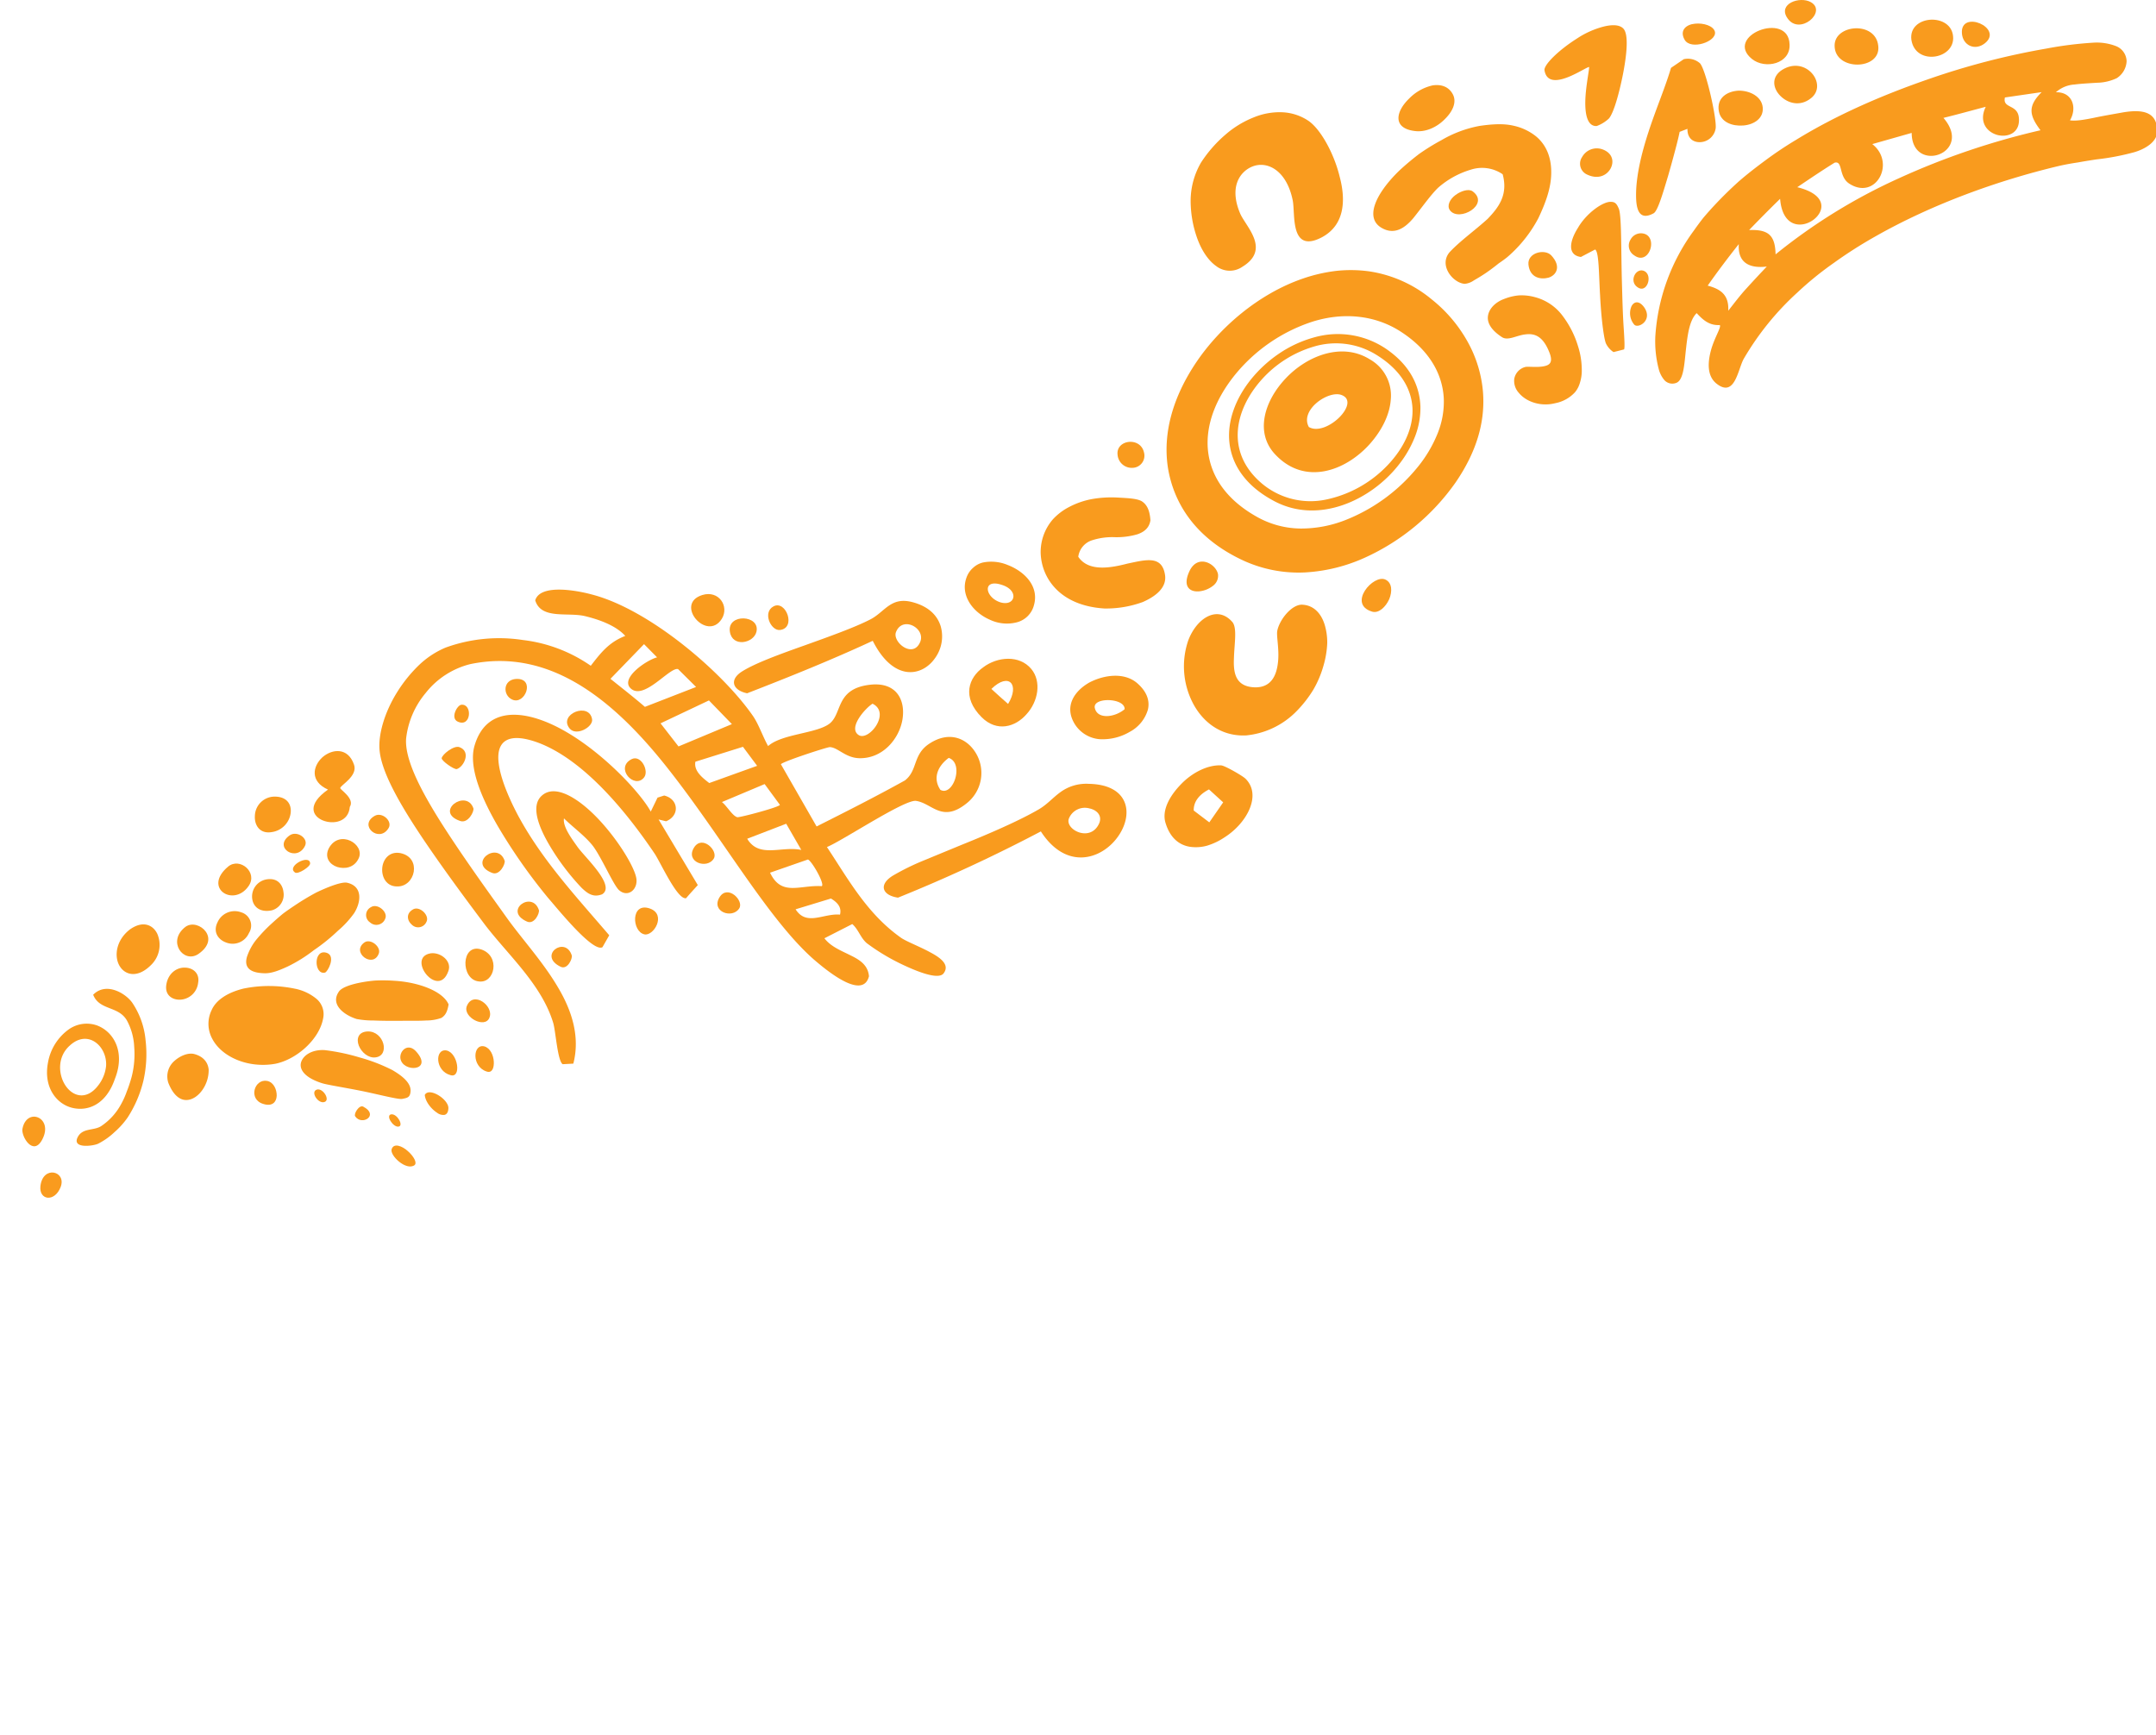 <svg xmlns="http://www.w3.org/2000/svg" xmlns:xlink="http://www.w3.org/1999/xlink" width="656" height="528" viewBox="0 0 656 528"><defs><clipPath id="a"><rect width="656" height="528" transform="translate(40 1960)" fill="none" stroke="#fff" stroke-width="1"></rect></clipPath></defs><g transform="translate(-40 -1960)" clip-path="url(#a)"><g transform="translate(-7920 347)"><path d="M199.122,86.141c.268-4.811-2.3-6.6-6.252-7.641,2.941-4.2,6.109-8.4,9.466-12.632-.376,5.825,3.439,7.442,8.523,6.824Q207.708,76,204.707,79.3c-2.016,2.186-3.784,4.575-5.586,6.841M294.13,31.219a225.54,225.54,0,0,0-43.01,14.576,172.292,172.292,0,0,0-37.593,23.191c-.131-5.654-2.027-7.647-8.051-7.4q4.561-4.749,9.432-9.509c.686,8.68,6.5,8.971,9.992,6.494s4.7-7.689-4.771-10.024c3.715-2.5,7.507-5.073,11.345-7.453,2.639-.715,1.125,4.248,4.518,6.4,8.057,5.144,14.217-6.388,6.961-12.062l11.985-3.408c.074,12.68,18.989,6.252,9.668-4.566,4.376-1.079,8.6-2.255,12.873-3.382-2.283,4.689.481,7.837,3.715,8.623,3.217.752,6.855-.823,6.346-5.386-.444-4.082-5.019-2.633-4.228-6.07l11.171-1.626c-4.211,4.236-3.869,6.929-.353,11.6M196.548,90.5c.544.6-1.609,3.783-2.656,7.584-1.042,3.823-1.267,8.005,1.771,10.317,5.477,4.213,6.394-4.367,8.136-7.567a85.245,85.245,0,0,1,16.335-20.216,99.68,99.68,0,0,1,11.089-9.013,135.709,135.709,0,0,1,12.563-8.022c17.574-9.993,37.559-17.09,55.534-21.4,2.078-.493,4.105-.86,6.1-1.153,1.984-.359,3.932-.675,5.859-.957a73.96,73.96,0,0,0,11.345-2.164c2.972-.848,6.9-2.941,6.995-6.183.168-6.283-4.635-6.9-10.331-5.953-2.844.515-6.089,1.056-8.965,1.671-2.89.584-5.486,1.028-7.217.749,2.258-3.852.752-8.68-4.287-8.532a9.324,9.324,0,0,1,5.645-2.36c2.209-.276,4.527-.387,6.8-.535a14.7,14.7,0,0,0,6.047-1.384,6.472,6.472,0,0,0,3.021-5.156,5.069,5.069,0,0,0-3.12-4.569,16.219,16.219,0,0,0-6.844-1.1,113.033,113.033,0,0,0-14.471,1.811,226.677,226.677,0,0,0-36.224,9.429c-13.286,4.612-27.282,10.568-39.953,18.368-3.143,1.876-6.215,3.937-9.147,6.107s-5.731,4.319-8.367,6.628q-3.937,3.566-7.359,7.242-1.708,1.836-3.28,3.692c-1.028,1.3-1.993,2.616-2.915,3.929a60.775,60.775,0,0,0-11.706,32.036,33.187,33.187,0,0,0,1,9.973,8.406,8.406,0,0,0,1.822,3.564,3.27,3.27,0,0,0,3.345.823c2.243-.6,2.591-4.831,3.049-9.435.515-4.546.979-9.551,3.357-11.863,2.078,2.277,3.983,3.8,7.035,3.633" transform="translate(8286.724 1621.417)" fill="#f99b1e"></path><path d="M196.133,47.724c8.939,5.842,12.569,13.249,12.9,20.281A25.744,25.744,0,0,1,207.1,78.7a39.459,39.459,0,0,1-6.257,10.408,53.668,53.668,0,0,1-21.966,15.914,36.775,36.775,0,0,1-13.281,2.488,27.63,27.63,0,0,1-12.811-3.223c-10.334-5.574-14.775-13.1-15.518-20.674-.709-7.661,2.366-15.533,8.1-22.71A50.584,50.584,0,0,1,168.76,44.664c9.19-2.984,19.142-2.354,27.373,3.06m9.349-9.839a38.752,38.752,0,0,0-19.08-8.623,40.863,40.863,0,0,0-10.272-.131A48.777,48.777,0,0,0,166,31.5c-13.372,4.655-24.99,14.7-32.155,25.232-7.228,10.659-10.405,21.773-8.723,32.44,1.757,10.482,8.162,21.329,23.168,28.193a40.352,40.352,0,0,0,18.536,3.5,50.836,50.836,0,0,0,18.254-4.518,68.129,68.129,0,0,0,27.561-22.88c6.237-9.119,9.087-18.271,8.3-27.7a37.8,37.8,0,0,0-4.176-14.209,43.35,43.35,0,0,0-11.282-13.674" transform="translate(8190.266 1666.319)" fill="#f99b1e"></path><path d="M174.609,61.841c-3.533-.216-8-5.58-4.632-9.608,3.174-3.413,7.88-6.767,11.6-10.166,3.547-3.687,6.212-7.453,4.566-13.565a11.069,11.069,0,0,0-9.753-1.381,26.483,26.483,0,0,0-9.9,5.489c-2.132,2.047-4.9,5.944-7.436,9.119-2.6,3.14-5.682,5.147-9.3,3.322-5.853-2.864-2.457-10.471,4.9-17.631,1.873-1.751,3.937-3.476,6.064-5.1a65.722,65.722,0,0,1,6.778-4.185,35.744,35.744,0,0,1,11.649-4.353c4.1-.6,7.487-.729,10.36-.043a16.462,16.462,0,0,1,6.844,3.274c3.419,2.887,4.683,6.995,4.564,11.376-.1,4.461-1.719,8.828-3.9,13.454a40.427,40.427,0,0,1-9.4,11.815c-.569.475-1.534,1.184-2.7,1.976-1.1.894-2.4,1.882-3.721,2.793s-2.67,1.708-3.806,2.366a5.744,5.744,0,0,1-2.767,1.045" transform="translate(8231.071 1637.527)" fill="#f99b1e"></path><path d="M162.992,14.554c3.664,2.414,7.857,9.8,9.628,17.161,1.976,7.465,1.29,14.7-5.366,18.308-4.851,2.571-6.935.9-7.852-2.024s-.663-7.1-1.1-9.218C156.558,30.212,151.2,27,146.693,28.3a8.063,8.063,0,0,0-5.224,4.908c-.948,2.531-.786,5.845.911,9.753,1.845,4.045,9.238,10.838.581,16.093a6.73,6.73,0,0,1-7.909-.214c-2.351-1.64-4.359-4.6-5.708-8.222a33.853,33.853,0,0,1-2.09-11.968,23.206,23.206,0,0,1,3.16-11.333,39.278,39.278,0,0,1,7.4-8.467,29.8,29.8,0,0,1,8.677-5.292,20.549,20.549,0,0,1,8.655-1.54,15.463,15.463,0,0,1,7.849,2.537" transform="translate(8195.021 1635.144)" fill="#f99b1e"></path><path d="M142.192,54.467c1.822,1.284,2.28,3.547,2.431,5.662-.362,2.337-1.913,3.536-3.932,4.245a22.665,22.665,0,0,1-7.092.885,19.9,19.9,0,0,0-6.87.991,6.093,6.093,0,0,0-4.06,4.971c3.046,4.512,9.469,3.51,14.955,2.084,5.628-1.176,10.57-2.628,11.456,3.542.512,3.789-2.847,6.423-6.8,8.156a32.608,32.608,0,0,1-11.649,1.959c-13.5-.84-19.1-9.181-19.4-16.765a15.192,15.192,0,0,1,3.712-10.368A17.775,17.775,0,0,1,119.9,56.07a24.283,24.283,0,0,1,7.279-2.463,34.2,34.2,0,0,1,7.539-.4c3.092.177,6.129.276,7.479,1.264" transform="translate(8165.413 1711.199)" fill="#f99b1e"></path><path d="M145.511,104.41c-7.473.387-13.059-3.863-16.136-9.6a24.374,24.374,0,0,1-1.546-19.248c2.591-6.915,8.914-10.861,13.44-5.654,1.515,1.785.6,6.576.478,11.072-.194,4.376.447,8.563,6.257,8.8,5.036.159,6.676-3.553,7.129-7.445.5-3.92-.521-8.173-.191-9.79.715-3.465,4.455-8.042,7.59-7.909,3.291.151,5.574,2.371,6.727,5.782a18.638,18.638,0,0,1,.88,5.885,28.492,28.492,0,0,1-1.167,6.966,31.155,31.155,0,0,1-3.077,7.251,36.286,36.286,0,0,1-5.218,6.65,24.808,24.808,0,0,1-15.165,7.24" transform="translate(8193.697 1732.368)" fill="#f99b1e"></path><path d="M181.78,37.837a29.244,29.244,0,0,1,4.646,9.121,23.886,23.886,0,0,1,1.167,8.168,12.4,12.4,0,0,1-.6,3.211,7.809,7.809,0,0,1-1.443,2.722,10.925,10.925,0,0,1-5.993,3.337c-4.475,1.153-8.9-.444-11.094-3.12a5.392,5.392,0,0,1-1.4-4.3,4.564,4.564,0,0,1,3.234-3.559c.709-.256,3.348.131,5.338-.179,2.01-.3,3.425-.994,2.092-4.324-2.007-5.087-4.6-5.791-7.328-5.44-2.719.31-5.3,2.053-7.131.8-3.322-2.184-4.544-4.421-4.193-6.519.333-2.09,2.186-4.068,4.891-5.065a16.254,16.254,0,0,1,4.4-1.082,15.094,15.094,0,0,1,4.877.5,15.31,15.31,0,0,1,8.543,5.734" transform="translate(8253.681 1671.284)" fill="#f99b1e"></path><path d="M57.213,115.041c-1.053,6.5-8.088,12.7-14.6,14.015-8.276,1.449-16.244-2.075-19.128-7.524a9.517,9.517,0,0,1-.231-8.825c1.318-3.018,4.78-5.329,9.708-6.539a38.689,38.689,0,0,1,15.51.014,14.792,14.792,0,0,1,6.719,3.146,6.1,6.1,0,0,1,2.024,5.714" transform="translate(8001.145 1807.647)" fill="#f99b1e"></path><path d="M190.492,27.6l-2.374.917c-.367,2.033-1.927,7.9-3.5,13.375-1.626,5.409-3.166,10.73-4.424,11.41-4.712,2.562-5.309-1.865-5.332-5.4-.031-5.734,1.552-12.549,3.815-19.467,2.243-6.889,5.085-13.506,6.821-19.393l3.869-2.633a5.582,5.582,0,0,1,4.868,1.179c1.808,1.62,5.324,17.335,4.831,19.945a4.939,4.939,0,0,1-4.655,4.122c-2.027.085-3.974-1.042-3.914-4.054" transform="translate(8282.938 1624.605)" fill="#f99b1e"></path><path d="M184.041,66.481l-3.214.814a6.463,6.463,0,0,1-2.277-2.562c-.675-1.421-1.486-7.98-1.813-14.653-.387-6.645-.33-13.335-1.512-14L170.9,38.349c-4.114-.552-3.559-4.68-.871-8.908,2.548-4.418,7.61-8,10.012-7.863,1.463,0,1.845.88,2.357,1.987.911,1.976.695,12.4.974,22.32.14,5,.262,9.739.515,13.577s.4,6.485.151,7.02" transform="translate(8270.118 1652.843)" fill="#f99b1e"></path><path d="M59.168,103.636a29.254,29.254,0,0,1-4.936,5.355,56.4,56.4,0,0,1-7.334,5.922,44.145,44.145,0,0,1-7.946,4.956c-2.642,1.224-5,2.155-7.16,2.058-4.649-.125-6.07-1.979-5.27-4.917a16.847,16.847,0,0,1,2.65-5.025,45.5,45.5,0,0,1,5.161-5.42c.994-.911,2.041-1.819,3.112-2.71,1.1-.837,2.255-1.623,3.4-2.391a76.952,76.952,0,0,1,6.727-4.071c4.37-2.1,7.988-3.314,9.426-3.012,4.825,1.062,4.31,5.842,2.172,9.255" transform="translate(8008.594 1787.224)" fill="#f99b1e"></path><path d="M70.156,112.112c-.3,1.759-.74,3.217-2.2,4.105a13.666,13.666,0,0,1-4.62.78c-2.2.145-5.1.071-7.883.1S49.8,117.1,47.364,117a27.421,27.421,0,0,1-5.181-.45c-3.809-1.2-8.071-4.378-5.46-8.259.7-1.164,3.075-2.09,6.126-2.733a40.932,40.932,0,0,1,4.988-.717,48.466,48.466,0,0,1,5.634.06c7.49.4,14.96,3.169,16.686,7.208" transform="translate(8026.336 1806.53)" fill="#f99b1e"></path><path d="M65.567,124.835c-.145,1.822-.979,1.964-2.514,2.26-1.028.245-6.061-1.068-11.666-2.263-5.278-1.085-11.131-1.993-12.751-2.505-5.008-1.589-6.926-3.988-6.423-6.195.518-2.155,3.226-4.122,7.251-3.875a62.652,62.652,0,0,1,10.593,2.226,52.523,52.523,0,0,1,10.015,3.869c2.332,1.381,5.742,3.658,5.494,6.482" transform="translate(8019.35 1820.286)" fill="#f99b1e"></path><path d="M184.692,31.072a10.927,10.927,0,0,1-3.727,2.3c-2.813.151-3.559-3.49-3.467-7.61s1.079-8.717,1.173-10.337c-.8-.268-12.344,8.307-13.588,1.013-.3-1.626,4.23-6.115,9.825-9.659a26.734,26.734,0,0,1,8.29-3.7c2.557-.615,4.709-.544,5.853.621,1.68,1.705,1.093,7.724-.057,13.713-1.176,5.993-2.847,11.943-4.3,13.659" transform="translate(8264.86 1617.978)" fill="#f99b1e"></path><path d="M142.307,93.068l-4.222,6.089-4.74-3.6c-.074-2.611,1.566-4.828,4.646-6.425Zm-.584-11.251c-4.014-.211-8.777,2.115-12.253,5.742-3.476,3.576-5.836,7.88-4.734,11.664,1.349,4.561,4.082,6.81,7.41,7.359a12.712,12.712,0,0,0,5.267-.333,19.892,19.892,0,0,0,5.327-2.548c6.875-4.364,11.35-12.919,6.354-17.833-.934-.914-6.243-3.949-7.371-4.051" transform="translate(8189.867 1764.082)" fill="#f99b1e"></path><path d="M113.852,72.395c-4.64-1.546-5.469-7.242.478-5.3,5.492,1.688,4.137,6.756-.478,5.3m-10.283-7.308c-1.813,5.3,2.038,10.431,7.262,12.669a12.073,12.073,0,0,0,7.931.794,7.238,7.238,0,0,0,5.389-5.227c1.685-5.9-3.038-10.391-8.028-12.281a12.956,12.956,0,0,0-7.519-.729,6.727,6.727,0,0,0-2.981,1.623,7.053,7.053,0,0,0-2.055,3.152" transform="translate(8150.438 1723.861)" fill="#f99b1e"></path><path d="M110.338,79.593c5.349-5.21,8.7-1.321,5.082,4.564-1.717-1.515-3.391-2.992-5.082-4.564M122.5,73.538c-3.613-4.367-10.34-3.789-14.653-.524-4.384,3.089-6.656,9.022-.447,15.211,4.64,4.589,10.246,2.972,13.659-.971,3.487-3.818,4.606-9.87,1.441-13.716" transform="translate(8151.307 1743.045)" fill="#f99b1e"></path><path d="M130.928,82.405c-2.838,2.434-8.151,3.223-9.045-.248-.988-3.5,9.19-3.277,9.045.248m3.86-7.892c-3.94-3.416-10.109-2.6-14.687-.179-4.49,2.611-7.53,7.12-4.487,12.364a9.859,9.859,0,0,0,7.644,4.828,16.267,16.267,0,0,0,9.232-2.232A11.222,11.222,0,0,0,138,82.573c.641-2.639-.219-5.446-3.214-8.06" transform="translate(8171.259 1746.399)" fill="#f99b1e"></path><path d="M13.22,107.483c3.926-4,9.9-.447,11.928,2.485a24.309,24.309,0,0,1,4.02,11.427,36.418,36.418,0,0,1-.683,12.33,36.328,36.328,0,0,1-4.757,11.083,24.821,24.821,0,0,1-4.037,4.5,21.275,21.275,0,0,1-4.934,3.493c-1.492.743-8.361,1.66-6.118-2.209,1.554-2.648,4.931-1.685,7.111-3.2a18.622,18.622,0,0,0,5.816-6.346,24.653,24.653,0,0,0,1.873-4.108,41.485,41.485,0,0,0,1.466-4.4,27.62,27.62,0,0,0,.8-9.153,18.615,18.615,0,0,0-2.226-8.079c-2.591-4.49-8.341-2.972-10.263-7.82" transform="translate(7975.131 1808.208)" fill="#f99b1e"></path><path d="M20.364,128.512c-3.4,4.179-7.413,3.1-9.645-.154-2.232-3.22-2.73-8.774,1.261-12.3,3.712-3.4,7.55-2.107,9.574.868a8.613,8.613,0,0,1,1.443,5.4,11.59,11.59,0,0,1-2.633,6.181M5.315,121.3c-1.409,7.4,2.522,12.523,7.368,13.728,4.908,1.2,10.38-1.122,13-8.82,3.265-8.176-.376-14.442-5.58-16.3a9.46,9.46,0,0,0-8.413,1.216A15.773,15.773,0,0,0,5.315,121.3" transform="translate(7969.28 1815.075)" fill="#f99b1e"></path><path d="M37.918,92c-5.551-2.5-4.663-7.106-1.691-9.845,2.964-2.582,7.786-3.089,9.617,2.277,1.2,3.49-4.171,6.252-4.2,7.1-.006.552,4.5,3.186,2.91,5.745-.379,4.595-5.033,5.409-8.236,4.094-3.186-1.321-4.837-4.854,1.6-9.372" transform="translate(8021.881 1761.268)" fill="#f99b1e"></path><path d="M26.136,112.748c2.929.8,4.162,2.7,4.353,4.751A10.51,10.51,0,0,1,28.6,123.64c-2.445,3.539-7.39,5.432-10.388-2.144a6.237,6.237,0,0,1,1.865-6.67c1.862-1.668,4.319-2.554,6.058-2.078" transform="translate(7993.004 1820.995)" fill="#f99b1e"></path><path d="M166,11.88c1.315,2.454-.111,5.344-2.482,7.632-2.337,2.377-5.773,4.017-9.138,3.556-6.8-.857-5.736-5.961-1.648-9.884a14.362,14.362,0,0,1,7.16-4c2.542-.364,4.837.339,6.109,2.7" transform="translate(8236.038 1629.793)" fill="#f99b1e"></path><path d="M216.9,6.455c1.608,7.587-11.342,10.052-12.58,1.759-.928-7.325,11.2-8.256,12.58-1.759" transform="translate(8337.249 1616.882)" fill="#f99b1e"></path><path d="M22.911,111.183c-3.994,4-7.792,3.149-9.514.322-1.714-2.781-1.264-7.792,3.1-11.16,3.966-2.818,7.015-1.4,8.333,1.315a8.517,8.517,0,0,1-1.916,9.523" transform="translate(7983.025 1795.483)" fill="#f99b1e"></path><path d="M209.363,8.407c.863,7.425-13.249,7.709-13.284-.077-.08-6.562,12.54-7.6,13.284.077" transform="translate(8322.132 1618.585)" fill="#f99b1e"></path><path d="M197.121,14.75c.347,3.413-2.736,5.332-5.981,5.549-3.257.256-6.8-.994-7.376-4.4-.68-3.974,2.491-6.007,5.978-6.206,3.416-.051,7.04,1.737,7.379,5.062" transform="translate(8299.215 1630.891)" fill="#f99b1e"></path><path d="M200.821,16.888c-3.348,2.687-7.1,1.552-9.335-.7-2.238-2.223-2.89-5.7.515-7.9,7.314-4.572,14.038,4.484,8.82,8.6" transform="translate(8310.217 1625.987)" fill="#f99b1e"></path><path d="M188.668,12.432C184.42,9.015,187,5.309,190.917,3.746s9.027-.962,9.193,4.248c.29,5.913-7.436,7.672-11.442,4.438" transform="translate(8304.399 1618.517)" fill="#f99b1e"></path><path d="M32.468,95.93c-3.6.672-5.381-1.95-5.221-4.88a6.025,6.025,0,0,1,6.1-5.9c3.843.037,5.147,2.565,4.771,5.133a6.733,6.733,0,0,1-5.654,5.651" transform="translate(8010.302 1770.253)" fill="#f99b1e"></path><path d="M45.324,101.393c-3.18-.023-4.663-2.807-4.461-5.546s2.195-5.224,5.517-4.6c6.67,1.352,4.555,10.377-1.056,10.143" transform="translate(8035.434 1781.345)" fill="#f99b1e"></path><path d="M53.808,111.368c-5.62-.586-5.435-11.641.695-9.751,5.973,1.956,4.23,10.459-.695,9.751" transform="translate(8051.869 1800.274)" fill="#f99b1e"></path><path d="M33.165,104.058a5.408,5.408,0,0,1-6.921,2.892c-2.391-.84-4.105-3.163-2.653-6.129a5.7,5.7,0,0,1,7.234-3.06,4.2,4.2,0,0,1,2.34,6.3" transform="translate(8002.581 1792.858)" fill="#f99b1e"></path><path d="M170.3,27.946c3.16,3.374,1.571,6.03-.8,6.784-2.426.655-5.691.077-6.132-3.977-.359-3.658,4.991-4.877,6.929-2.807" transform="translate(8261.688 1662.756)" fill="#f99b1e"></path><path d="M27.5,108.047a5.753,5.753,0,0,1-5.457,5.136c-2.4.088-4.663-1.366-4.236-4.435.5-3.607,3.208-5.42,5.7-5.318,2.451.037,4.527,1.742,3.994,4.618" transform="translate(7992.782 1804.014)" fill="#f99b1e"></path><path d="M30.906,94.144c3.55-.828,5.312,1.335,5.58,3.749a4.929,4.929,0,0,1-3.573,5.586c-3.633.737-5.623-1.144-5.927-3.49a5.272,5.272,0,0,1,3.92-5.845" transform="translate(8009.762 1786.539)" fill="#f99b1e"></path><path d="M44.546,95.58c-1.347,2.87-4.276,3.294-6.531,2.588-2.26-.749-3.929-2.887-2.551-5.662,3.245-6,11.171-1.2,9.082,3.075" transform="translate(8024.573 1778.64)" fill="#f99b1e"></path><path d="M136.376,63.854a3.817,3.817,0,0,1-1.517,3.536,8.162,8.162,0,0,1-4.111,1.68c-2.855.3-5.164-1.329-3.191-5.83,2.434-5.739,8.151-2.682,8.82.615" transform="translate(8194.221 1723.861)" fill="#f99b1e"></path><path d="M171.044,23.854a3.608,3.608,0,0,1-1.557-5.361,5.105,5.105,0,0,1,6.206-2.32c3.228,1.187,3.544,3.92,2.4,5.927-1.164,2.016-3.764,3.3-7.052,1.754" transform="translate(8271.902 1642.28)" fill="#f99b1e"></path><path d="M53.2,107.4c-3.092,8.581-12.871-4.173-5.395-5.475,3.1-.441,6.639,2.44,5.395,5.475" transform="translate(8043.195 1801.167)" fill="#f99b1e"></path><path d="M43.645,118.141c-2.181.293-4.3-1.569-5.085-3.579s-.211-4.2,2.682-4.313c5-.137,6.9,7.353,2.4,7.892" transform="translate(8030.616 1816.613)" fill="#f99b1e"></path><path d="M32.532,99.166c-4.529,6.528-14.032.6-6.209-5.947,3.539-2.932,9.167,1.759,6.209,5.947" transform="translate(8003.097 1783.473)" fill="#f99b1e"></path><path d="M119.464,51.17c-.552-4.62,6.963-5.591,8.037-.7a3.7,3.7,0,0,1-3.408,4.666,4.322,4.322,0,0,1-4.629-3.969" transform="translate(8180.58 1700.219)" fill="#f99b1e"></path><path d="M152.793,62.111c2.033.959,2.081,3.638,1.113,5.953-1.073,2.366-3.174,4.361-5.161,3.792-7.7-2.275.413-11.575,4.048-9.745" transform="translate(8228.783 1727.272)" fill="#f99b1e"></path><path d="M48.853,128.416c-2.568,1.819-7.712-3.083-6.935-4.936.663-1.887,3.2-.894,4.882.632,1.813,1.572,2.924,3.593,2.053,4.3" transform="translate(8037.271 1839.142)" fill="#f99b1e"></path><path d="M21.489,99.5c1.984-1.421,4.8-.407,6.126,1.421,1.338,1.85,1.264,4.433-2.2,6.844-4.5,3.066-9.714-3.835-3.929-8.264" transform="translate(7994.96 1795.518)" fill="#f99b1e"></path><path d="M216.732,8.843c-3.069,2.477-6.784.672-7.037-3-.515-7.328,12.768-1.671,7.037,3" transform="translate(8347.251 1617.286)" fill="#f99b1e"></path><path d="M52.579,121.7c-.068,1.2-.538,1.774-1.184,1.919a3.109,3.109,0,0,1-2.272-.663c-1.7-1.1-3.522-3.285-3.724-5.4,1.3-2.511,7.427,1.392,7.18,4.142" transform="translate(8043.845 1828.632)" fill="#f99b1e"></path><path d="M198.652.654c5.082,2.887-3.4,10.291-7.092,4.919-3.1-4.4,3.7-6.818,7.092-4.919" transform="translate(8312.328 1613)" fill="#f99b1e"></path><path d="M56.88,112.388c-1.324,3.43-8.148-.125-6.892-3.5,1.939-4.891,8.353-.048,6.892,3.5" transform="translate(8052.037 1810.283)" fill="#f99b1e"></path><path d="M175.727,31.656a3.473,3.473,0,0,1-1.1-4.834,3.578,3.578,0,0,1,4.632-1.56c3.553,1.794.735,9.486-3.53,6.394" transform="translate(8281.513 1659.049)" fill="#f99b1e"></path><path d="M175.777,34.006c-2.685-1.865-.379-6.186,2.209-4.857,2.559,1.423.669,6.975-2.209,4.857" transform="translate(8282.423 1666.373)" fill="#f99b1e"></path><path d="M29.977,122.6c-4.788-1.375-2.779-7.761,1.122-7.023,2.01.416,2.941,2.642,2.9,4.518-.08,1.862-1.3,3.345-4.025,2.505" transform="translate(8010.192 1826.34)" fill="#f99b1e"></path><path d="M162.144,20.7c5.389,3.994-4.145,9.46-6.907,5.771-1.019-1.384-.043-3.388,1.691-4.663s4.025-1.964,5.215-1.107" transform="translate(8245.938 1650.524)" fill="#f99b1e"></path><path d="M50.595,119.82c-4.766-1.247-4.811-8.165-1.221-7.51,3.522.763,4.578,8.509,1.221,7.51" transform="translate(8046.493 1820.342)" fill="#f99b1e"></path><path d="M54.227,119.54c-4.643-1.5-4.225-8.5-.712-7.65,1.836.51,2.787,2.722,2.89,4.632s-.5,3.587-2.178,3.018" transform="translate(8053.841 1819.515)" fill="#f99b1e"></path><path d="M189.643,5.023c.661,2.975-7.376,5.731-9.235,2.406-1.631-2.9.564-4.629,3.129-4.862,2.591-.288,5.662.643,6.107,2.457" transform="translate(8292.153 1617.644)" fill="#f99b1e"></path><path d="M175.453,39.049a5.362,5.362,0,0,1-.806-5.509c.717-1.443,2.292-1.939,3.917.359,2.656,3.94-1.964,6.579-3.112,5.15" transform="translate(8281.75 1672.683)" fill="#f99b1e"></path><path d="M42.8,115.209c-.233-2.352,2.4-4.8,4.86-1.973,5.287,5.993-4.285,6.437-4.86,1.973" transform="translate(8039.019 1819.79)" fill="#f99b1e"></path><path d="M2.424,123.038c1.3-6.662,9.472-3.476,6.092,3.143-2.767,5.512-6.539-.843-6.092-3.143" transform="translate(7964.408 1833.437)" fill="#f99b1e"></path><path d="M10.485,129.765c-1.811,4.686-6.613,4.025-6.144-.29.732-6.477,8.045-4.586,6.144.29" transform="translate(7967.958 1844.457)" fill="#f99b1e"></path><path d="M44.181,104.365c-1.754,4.629-8.546-.424-4.364-3.4,1.853-1.318,5.173,1.347,4.364,3.4" transform="translate(8031.063 1798.816)" fill="#f99b1e"></path><path d="M36.8,92.8c-2.522,5.141-9.816.447-4.7-3.174,2.263-1.6,5.845.9,4.7,3.174" transform="translate(8015.999 1777.594)" fill="#f99b1e"></path><path d="M45.507,91.113c-2.8,4.74-9.349-.806-4.219-3.707,2.263-1.278,5.48,1.614,4.219,3.707" transform="translate(8032.734 1773.846)" fill="#f99b1e"></path><path d="M44.934,100.719a2.859,2.859,0,0,1-4.6,1.1,2.683,2.683,0,0,1,.293-4.649c2-1.267,5.278,1.512,4.3,3.553" transform="translate(8032.263 1791.864)" fill="#f99b1e"></path><path d="M49.229,101.151a2.734,2.734,0,0,1-4.529.789c-1.278-1.13-1.808-3.288.461-4.575,1.993-1.136,5.1,1.819,4.068,3.786" transform="translate(8040.522 1792.354)" fill="#f99b1e"></path><path d="M36.4,107.959c-3.45.814-3.6-7.581.672-5.959,2.625,1.062.2,5.682-.672,5.959" transform="translate(8022.488 1800.996)" fill="#f99b1e"></path><path d="M38.033,121.307c-.547-.709,1.173-3.607,2.445-2.961,4.985,2.613-.438,5.939-2.445,2.961" transform="translate(8030.048 1831.398)" fill="#f99b1e"></path><path d="M44.44,122.85c-1.651.245-4.045-3.513-2.169-3.741,1.87-.171,3.829,3.559,2.169,3.741" transform="translate(8036.802 1832.97)" fill="#f99b1e"></path><path d="M36.693,120.275c-1.9.655-4.33-3.032-2.391-3.752,1.893-.678,4.25,3.149,2.391,3.752" transform="translate(8022.033 1828.055)" fill="#f99b1e"></path><path d="M36.54,92.981c.046,1.031-3.6,3.351-4.549,2.807-2.907-1.879,4.433-5.765,4.549-2.807" transform="translate(8017.825 1782.739)" fill="#f99b1e"></path><path d="M175.534,41.619c8.094,4.749,11.4,10.878,11.644,16.779.228,5.964-2.662,11.994-7.473,17.087a35.985,35.985,0,0,1-18.667,10.531,22.978,22.978,0,0,1-20.512-5.58c-10.024-9.227-7.5-21.651.774-30.909a34.236,34.236,0,0,1,15.9-10.035,23.339,23.339,0,0,1,18.337,2.127m4.709-.641a26.18,26.18,0,0,0-22.863-4.313,35.979,35.979,0,0,0-10.747,4.925,39.41,39.41,0,0,0-8.558,7.832c-4.732,5.884-7.308,12.734-6.6,19.3.709,6.528,4.66,13,13.44,17.7,13.765,7.459,29.895-.353,38.222-11.143A33.074,33.074,0,0,0,188,66.731a23.939,23.939,0,0,0,1.589-8.971c-.2-6.01-2.881-11.974-9.349-16.782" transform="translate(8202.597 1678.964)" fill="#f99b1e"></path><path d="M158.707,50.813c6.064,2.232-4.686,12.837-9.938,9.736-2.853-5.153,5.936-11.248,9.938-9.736m8.572-10.875C158.9,34.72,148.29,38.771,141.7,45.785c-6.625,7.012-9.332,16.6-3.16,23.119,9.067,9.64,21.483,4.971,28.779-3.191,3.661-4.119,6.087-8.936,6.388-13.642a12.624,12.624,0,0,0-6.431-12.133" transform="translate(8209.472 1682.384)" fill="#f99b1e"></path><path d="M110.858,90.168l10.215-10.551,3.974,4.017c-3.1.771-11.251,6.266-8.091,9.392,4.034,3.94,11.934-6.534,14.479-5.816l5.477,5.438L121.345,98.7c-3.382-2.912-6.955-5.7-10.488-8.532M126.1,103.713l14.724-6.972,6.986,7.211-16.247,6.79Zm14.821,18.169c-2.118-1.626-4.76-3.709-4.219-6.494l14.471-4.532,4.313,5.785-14.565,5.241m8.526,10.394c-1.492-.4-3.22-3.516-4.675-4.606l13-5.472,4.64,6.312c-.014.672-12.313,3.94-12.965,3.766M190.6,97.74c5.694,2.79-1.144,11.487-4.2,9.551-3.385-2.175,2.027-8.2,4.2-9.551m-26.268,36.525,4.592,7.968c-6.087-1.258-12.814,2.639-16.455-3.4Zm6.593,10.889c1.028.194,5.184,7.3,4.245,8.105-6.73-.413-12.276,3.231-15.749-4.1Zm42.86-30.923c4.8,1.663,1.332,11.854-2.537,9.725-2.414-3.576-.791-7.279,2.537-9.725m-35.836,42.794c1.964,1.19,3.314,2.636,2.753,4.9-5.013-.464-10.172,3.618-13.514-1.623Zm6.485,7.763c1.9,1.665,2.44,4.088,4.387,5.8a63.475,63.475,0,0,0,11.538,6.841c5.218,2.428,10.471,4.176,11.852,2.38,1.9-2.494-.609-4.592-3.949-6.363-3.3-1.819-7.4-3.356-9.016-4.5-10.326-7.3-15.991-17.736-22.516-27.589,4.686-1.91,23.515-14.456,27.062-14.052,4.914.678,7.869,6.761,15.325.837a11.745,11.745,0,0,0,2.907-15.4c-2.685-4.452-7.946-6.75-13.856-3.023-5.463,3.371-3.678,8.245-7.721,11.373-8.894,4.936-17.881,9.48-26.866,14L162.73,116.182c.154-.715,14.1-5.267,14.889-5.235,2.451.111,4.706,3.217,8.831,3.371,7.208.236,12.267-5.87,13.252-11.76.979-5.93-1.8-11.416-9.657-10.613-10.724,1.127-8.58,8.629-12.447,11.792-3.883,3.095-14.522,3.126-18.772,6.892-1.546-2.73-2.835-6.539-4.538-9.056-9.281-13.463-31.686-32.625-49.171-37.086-4.233-1.153-15.609-3.345-17.152,1.8,1.811,5.922,9.9,3.536,15.157,4.806,4.376,1.05,9.42,2.89,12.247,6.018-5.011,1.927-7.476,5.178-10.5,9.082a45.46,45.46,0,0,0-20.637-7.832A47.694,47.694,0,0,0,60.684,80.67a26.633,26.633,0,0,0-8.042,5.281,42.841,42.841,0,0,0-6.7,8.293c-3.766,6.013-5.853,12.953-5.312,17.9.726,6.981,6.787,17.192,13.543,27.225,6.79,10.021,14.2,19.9,18.59,25.753,7.114,9.261,17.2,18.157,20.691,29.787.734,2.491,1.3,11.479,2.861,12.529l3.248-.176c2.055-8.011-.27-15.883-4.783-23.4C90.326,176.314,84,169.39,79.414,163.019c-4.082-5.748-11.723-16.2-18.545-26.689-6.776-10.471-12.7-21.11-12.182-27.993A26.049,26.049,0,0,1,54.62,94.5a24.92,24.92,0,0,1,13.591-8.808C93.113,80.5,112.833,97.578,129,118.306c16.273,20.791,30.091,45.328,43.822,57.333,3.1,2.642,14.764,12.637,16.694,5.036-.3-3.388-2.747-4.968-5.591-6.351-2.8-1.412-6-2.631-7.966-5.207l8.481-4.327" transform="translate(8034.883 1729.393)" fill="#f99b1e"></path><path d="M115.392,132.222c-2.676.521-7.8-10.986-9.611-13.639-7.971-11.8-20.95-28.187-35.25-33.636-9.762-3.618-12.637-.026-12.23,5.375.381,5.452,3.84,12.751,6.1,16.962,7.285,13.466,17.77,24.688,27.618,36.218l-2.064,3.627c-2.955,1.683-13.867-11.965-16.458-14.9a168.992,168.992,0,0,1-15.436-22.023c-5.1-8.822-8.885-18-7.035-24.375,3.755-12.876,16.643-10.895,28.278-4,11.743,6.941,22.465,18.69,25.346,24.033l2.061-4.25,2.024-.641c4.433,1.085,4.8,6.121.578,7.837l-2.286-.552,11.937,19.968c-1.2,1.332-2.445,2.659-3.57,4" transform="translate(8053.354 1754.097)" fill="#f99b1e"></path><path d="M135.149,76.609c-2.144,5.435-8.672.085-7.385-2.941,1.987-4.948,8.942-1.167,7.385,2.941m-14.479-.233c6.346,12.58,15.043,10.889,18.935,5.292a11.274,11.274,0,0,0,1.737-9.728c-1.016-3.285-3.65-6.044-8.669-7.353-6.565-1.685-8.282,2.989-12.754,5.287-4.749,2.445-12.361,5.159-19.871,7.857-7.538,2.679-14.994,5.372-19.1,7.94-4.025,2.517-2.955,5.751,1.495,6.673,13.2-5.119,26.06-10.314,38.225-15.968" transform="translate(8104.88 1731.62)" fill="#f99b1e"></path><path d="M160,95.795c-2.69,6.038-10.707,1.788-9.161-1.591a5.223,5.223,0,0,1,6.192-2.944c2.232.456,3.971,2.181,2.969,4.535m-17.75,2.465c7.752,11.968,18.422,8.524,23.33,1.759,4.993-6.818,3.712-16-8.717-16.236a13.26,13.26,0,0,0-8.845,2.665c-2.195,1.606-4.068,3.832-6.736,5.29-5.7,3.282-14.622,7.183-23.128,10.6l-12.065,4.976a73.257,73.257,0,0,0-8.968,4.464c-4.3,2.722-3.146,5.93,1.663,6.636A472.708,472.708,0,0,0,142.249,98.26" transform="translate(8134.448 1767.736)" fill="#f99b1e"></path><path d="M65.742,92.827c-.464,2.579,2.707,6.653,4.188,8.774,2.337,3.226,11.672,11.763,7.385,14.337-2.6.971-4.256-.1-6.243-2.013a71.986,71.986,0,0,1-10.024-13.4c-3.288-5.705-5.3-11.584-2.149-14.533,4.08-3.829,11.237.658,17.212,6.929,6.035,6.36,11,14.548,11.629,18.046.609,3.436-2.494,6.055-5.213,3.724-1.754-1.5-5.657-10.721-8.3-13.879-2.46-2.952-5.736-5.27-8.489-7.988" transform="translate(8065.861 1769.206)" fill="#f99b1e"></path><path d="M83.191,71.046c-4.5,7.134-14.6-4.6-5.9-7.265,4.985-1.523,8.273,3.428,5.9,7.265" transform="translate(8096.421 1730.272)" fill="#f99b1e"></path><path d="M70.7,105.16c-3.826-.837-4.222-9.944,1.714-7.843,5.1,1.848,1.116,8.481-1.714,7.843" transform="translate(8085.356 1792.151)" fill="#f99b1e"></path><path d="M86.12,70.191c-.851,3.5-7.331,4.808-8.077-.031-.885-5.662,9.326-5.176,8.077.031" transform="translate(8104.035 1735.072)" fill="#f99b1e"></path><path d="M85.7,72.2c-2.756.327-5.435-5.389-1.936-7.208,3.769-1.956,6.949,6.613,1.936,7.208" transform="translate(8111.627 1732.502)" fill="#f99b1e"></path><path d="M80.6,94.935c-2.05,3.348-8.78,1.025-5.984-3.4,2.5-3.937,7.447,1.033,5.984,3.4" transform="translate(8096.571 1779.345)" fill="#f99b1e"></path><path d="M83.322,100.252c-2.112,3.342-8.74,1-5.984-3.413,2.468-3.932,7.467,1.053,5.984,3.413" transform="translate(8101.614 1789.148)" fill="#f99b1e"></path><path d="M68.231,78.61c.362,2.317-4.831,5.275-6.855,2.764-3.507-4.31,6-8.19,6.855-2.764" transform="translate(8071.924 1753.274)" fill="#f99b1e"></path><path d="M72.632,86.858c-2.932,3.758-8.993-2.867-3.835-5.534,2.878-1.48,5.406,3.539,3.835,5.534" transform="translate(8083.349 1762.697)" fill="#f99b1e"></path><path d="M61.8,98.929c.288.9-1.381,4.546-3.638,3.5-7.322-3.251,1.589-9.622,3.638-3.5" transform="translate(8062.166 1790.989)" fill="#f99b1e"></path><path d="M55.224,87.938c.3.9-1.594,4.746-4.054,3.855-8.031-2.807,1.927-9.919,4.054-3.855" transform="translate(8048.813 1771.017)" fill="#f99b1e"></path><path d="M58.326,93.611c.282.874-1.475,4.623-3.806,3.7-7.641-2.955,1.674-9.864,3.806-3.7" transform="translate(8055.222 1781.309)" fill="#f99b1e"></path><path d="M65.109,103.811c.276.908-1.287,4.515-3.433,3.433-7.018-3.436,1.478-9.546,3.433-3.433" transform="translate(8068.863 1799.914)" fill="#f99b1e"></path><path d="M51.826,86.585c-.811.248-4.706-2.525-4.62-3.3.134-1.133,3.735-4.02,5.423-3.359,3.618,1.349,1.341,5.97-.8,6.659" transform="translate(8047.18 1760.433)" fill="#f99b1e"></path><path d="M57.3,72.571c5.93-.242,2.676,8.088-1.244,6.28-2.9-1.31-2.867-6.044,1.244-6.28" transform="translate(8059.779 1747.02)" fill="#f99b1e"></path><path d="M50.7,75.335c3.442-.336,3.021,7.009-1.076,5.15-2.366-1.045-.236-5.019,1.076-5.15" transform="translate(8049.678 1752.114)" fill="#f99b1e"></path></g></g></svg>